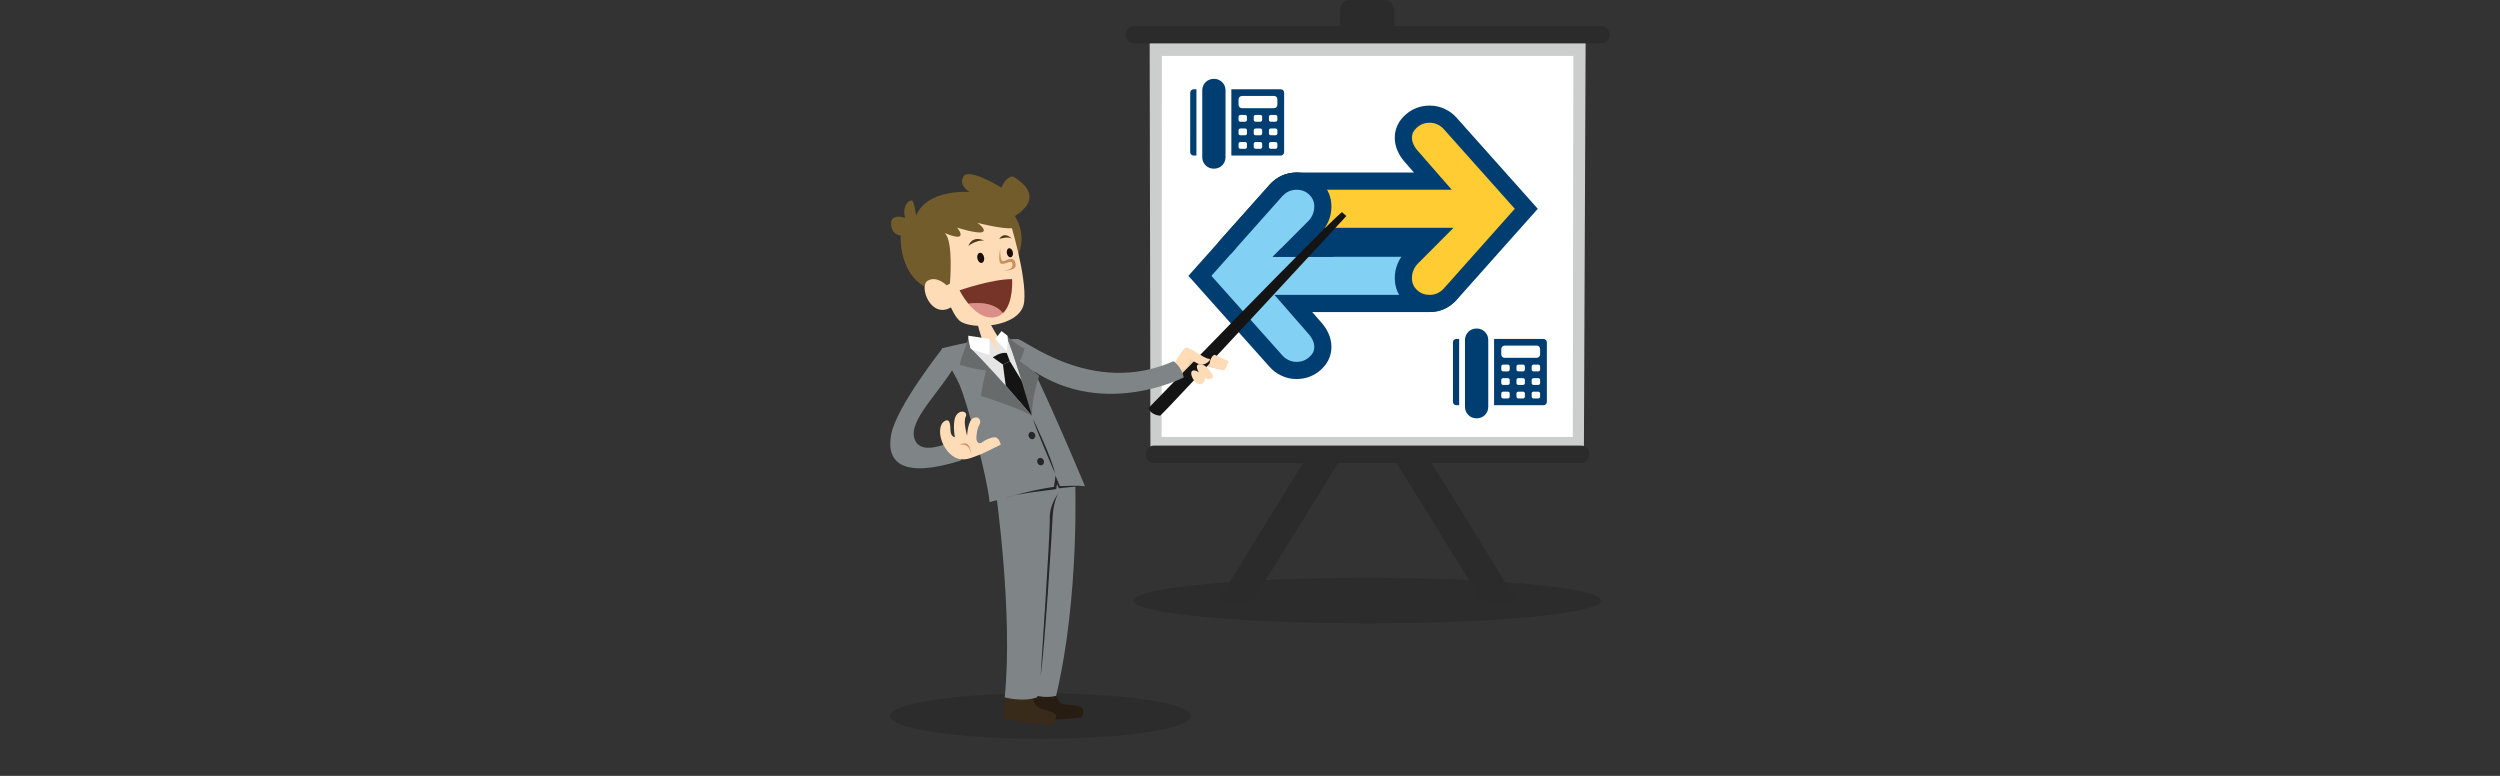 <?xml version="1.0" encoding="utf-8"?>
<!-- Generator: Adobe Illustrator 22.1.0, SVG Export Plug-In . SVG Version: 6.00 Build 0)  -->
<svg version="1.1" id="Ebene_1" xmlns="http://www.w3.org/2000/svg" xmlns:xlink="http://www.w3.org/1999/xlink" x="0px" y="0px"
	 width="1160px" height="360px" viewBox="0 0 1160 360" enable-background="new 0 0 1160 360" xml:space="preserve">
<rect x="0" y="0" width="1160" height="360" fill="#333333" stroke="none"/>
<rect x="-1391.625" y="-204.97" fill="none" width="1583.25" height="566.637"/>
<radialGradient id="SVGID_1_" cx="375.182" cy="989.303" r="617.005" gradientTransform="matrix(0.994 -0.109 0.109 0.994 -1080.317 -459.197)" gradientUnits="userSpaceOnUse">
	<stop  offset="0" style="stop-color:#D3E4F3;stop-opacity:0.3"/>
	<stop  offset="0.053" style="stop-color:#D7E7F4;stop-opacity:0.284"/>
	<stop  offset="0.388" style="stop-color:#EDF4FA;stop-opacity:0.184"/>
	<stop  offset="0.709" style="stop-color:#FAFCFE;stop-opacity:0.087"/>
	<stop  offset="1" style="stop-color:#FFFFFF;stop-opacity:0"/>
</radialGradient>
<polygon opacity="0.7" fill="url(#SVGID_1_)" points="-600.073,477.944 -600.301,478.001 -758.219,-51.219 -865.369,-39.482 
	-600.511,478.093 -600.695,478.233 -991.767,-25.64 -1156.913,-7.553 -600.853,478.412 -600.98,478.617 -1364.202,42.3 
	-1342.789,237.834 -601.058,478.845 -601.126,479.09 -1324.633,403.598 -1307.862,556.738 -601.097,479.339 -601.043,479.581 
	-1291.089,709.891 -1272.932,875.652 -600.952,479.809 -600.822,480.017 -1251.518,1071.184 -1247.678,1106.234 -1044.998,1084.035 
	-600.659,480.194 -600.466,480.329 -877.35,1065.672 -749.035,1051.62 -600.251,480.422 -600.031,480.471 -640.257,1039.707 
	-539.754,1028.699 -599.798,480.471 -599.578,480.424 -439.26,1017.692 -330.478,1005.779 -599.365,480.326 -599.18,480.188 
	-202.163,991.728 -34.514,973.364 -599.016,480.013 -598.9,479.807 163.979,915.917 142.574,720.475 -598.815,479.573 
	-598.773,479.333 124.425,554.789 107.658,401.707 -598.773,479.083 -598.827,478.84 90.896,248.638 72.75,82.951 -598.916,478.608 
	-599.053,478.408 51.343,-112.493 48.376,-139.56 -161.529,-116.568 -599.214,478.232 -599.411,478.097 -326.671,-98.484 
	-453.067,-84.64 -599.622,477.999 -599.848,477.95 -560.223,-72.903 -659.219,-62.062 "/>
<rect x="-1391.625" y="-206.637" fill="none" width="1583.25" height="566.637"/>
<g>
	<g>
		<path opacity="0.3" fill="#1D1D1B" d="M742.89,278.684c0,5.843-48.557,10.581-108.457,10.581
			c-59.9,0-108.457-4.738-108.457-10.581c0-5.845,48.558-10.581,108.457-10.581C694.333,268.103,742.89,272.839,742.89,278.684z"/>
		<g>
			<g>
				<polygon fill="#CCCECE" points="734.925,209.443 533.8,209.443 533.444,18.349 735.731,18.349 				"/>
				<polygon fill="#FFFFFF" points="729.768,202.732 538.983,202.732 539.128,25.955 730.044,25.955 				"/>
			</g>
			<g>
				<path fill="#2B2B2B" d="M746.919,16.111c0,2.225-1.806,4.027-4.029,4.027H526.284c-2.225,0-4.027-1.802-4.027-4.027l0,0
					c0-2.227,1.802-4.029,4.027-4.029H742.89C745.113,12.082,746.919,13.884,746.919,16.111L746.919,16.111z"/>
				<path fill="#2B2B2B" d="M646.895,4.473c0-2.471-2.003-4.473-4.475-4.473h-16.111c-2.473,0-4.478,2.002-4.478,4.473v7.162
					c0,2.471,2.004,4.475,4.478,4.475h16.111c2.472,0,4.475-2.005,4.475-4.475V4.473z"/>
			</g>
			<g>
				<path fill="#2B2B2B" d="M703.913,279.259c0,0-39.34-64.445-39.789-64.445c-0.446,0-16.111,0-16.111,0l39.844,64.445
					C687.858,279.259,699.368,279.259,703.913,279.259z"/>
				<path fill="#2B2B2B" d="M564.952,279.259c0,0,39.426-64.445,39.874-64.445c0.446,0,16.112,0,16.112,0l-39.93,64.445
					C581.008,279.259,570.253,279.147,564.952,279.259z"/>
				<path fill="#2B2B2B" d="M737.521,210.787c0,2.225-1.653,4.028-3.692,4.028H535.344c-2.039,0-3.69-1.803-3.69-4.028l0,0
					c0-2.224,1.652-4.027,3.69-4.027h198.484C735.868,206.759,737.521,208.563,737.521,210.787L737.521,210.787z"/>
			</g>
		</g>
	</g>
	<g>
		<g>
			<path fill="#83D0F5" d="M556.759,127.993l11.409-12.812l23.844-26.774c1.278-1.396,2.726-2.487,4.355-3.236
				c1.64-0.736,3.364-1.102,5.178-1.102c3.447,0,6.354,1.102,8.711,3.396c2.362,2.265,3.545,5.065,3.545,8.384
				c0,1.806-0.339,3.549-1.044,5.202c-0.7,1.698-1.732,3.182-3.043,4.491l-9.601,9.632h63.035c3.598,0,6.633,1.209,9.109,3.653
				c2.444,2.465,3.694,5.523,3.694,9.166c0,3.622-1.25,6.62-3.694,9.093c-2.476,2.47-5.511,3.729-9.109,3.729h-63.035l9.601,11.003
				c1.364,1.454,2.377,2.962,3.07,4.523c0.693,1.541,1.018,3.122,1.018,4.657c0,2.931-1.209,5.506-3.633,7.657
				c-2.43,2.162-5.309,3.236-8.624,3.236c-1.846,0-3.607-0.382-5.261-1.179c-1.66-0.773-3.091-1.809-4.272-3.188L556.759,127.993z"
				/>
			<path fill="#003E71" d="M601.545,175.873c-2.469,0-4.821-0.53-6.99-1.576c-2.18-1.018-4.068-2.434-5.567-4.186l-37.562-42.117
				l37.615-42.236c1.69-1.846,3.585-3.249,5.663-4.205c2.177-0.976,4.467-1.465,6.842-1.465c4.54,0,8.403,1.522,11.487,4.525
				c3.146,3.011,4.75,6.801,4.75,11.237c0,2.364-0.457,4.64-1.362,6.764c-0.865,2.091-2.18,4.041-3.894,5.75l-2.822,2.829h53.443
				c4.672,0,8.678,1.616,11.907,4.8c3.249,3.279,4.881,7.307,4.881,12.002c0,4.639-1.631,8.639-4.85,11.891
				c-3.27,3.266-7.281,4.911-11.938,4.911h-54.276l3.797,4.353c1.619,1.737,2.884,3.614,3.755,5.58
				c0.9,2.002,1.358,4.117,1.358,6.27c0,4.07-1.718,7.747-4.969,10.635C609.654,174.444,605.861,175.873,601.545,175.873z
				 M562.093,127.992l32.892,36.88c0.822,0.961,1.781,1.669,2.982,2.231c1.139,0.549,2.297,0.805,3.578,0.805
				c2.337,0,4.29-0.727,5.979-2.228c1.569-1.393,2.298-2.88,2.298-4.682c0-1.019-0.224-2.036-0.669-3.025
				c-0.525-1.183-1.31-2.331-2.341-3.429l-0.098-0.107l-15.358-17.604h71.793c2.542,0,4.541-0.816,6.296-2.566
				c1.718-1.737,2.527-3.738,2.527-6.274c0-2.555-0.831-4.637-2.541-6.364c-1.701-1.678-3.708-2.473-6.282-2.473h-72.626
				l16.372-16.424c0.989-0.985,1.7-2.028,2.183-3.2c0.5-1.174,0.744-2.397,0.744-3.683c0-2.242-0.737-3.992-2.32-5.509
				c-1.611-1.569-3.496-2.289-5.956-2.289c-1.257,0-2.418,0.246-3.548,0.753c-1.092,0.502-2.099,1.256-3.046,2.29L562.093,127.992z"
				/>
		</g>
		<g>
			<path fill="#FFCC33" d="M708.2,96.872l-35.253,39.587c-1.279,1.396-2.723,2.486-4.353,3.235c-1.64,0.735-3.365,1.102-5.179,1.102
				c-3.448,0-6.354-1.102-8.71-3.398c-2.364-2.263-3.547-5.065-3.547-8.383c0-1.803,0.339-3.548,1.045-5.2
				c0.7-1.698,1.731-3.185,3.042-4.493l9.601-9.633h-63.033c-3.601,0-6.632-1.208-9.109-3.651c-2.444-2.467-3.696-5.522-3.696-9.166
				c0-3.625,1.253-6.622,3.696-9.093c2.477-2.471,5.509-3.73,9.109-3.73h63.033l-9.601-11.003c-1.362-1.452-2.377-2.961-3.071-4.523
				c-0.69-1.541-1.016-3.121-1.016-4.657c0-2.93,1.209-5.504,3.633-7.656c2.431-2.161,5.309-3.236,8.624-3.236
				c1.845,0,3.608,0.382,5.263,1.179c1.658,0.776,3.09,1.811,4.27,3.189L708.2,96.872z"/>
			<path fill="#003E71" d="M663.414,144.777c-4.539,0-8.403-1.524-11.489-4.526c-3.143-3.012-4.75-6.798-4.75-11.236
				c0-2.364,0.459-4.639,1.364-6.761c0.864-2.095,2.179-4.042,3.894-5.753l2.822-2.829h-53.443c-4.671,0-8.677-1.613-11.907-4.799
				c-3.248-3.278-4.881-7.306-4.881-12c0-4.64,1.629-8.641,4.848-11.893c3.271-3.266,7.283-4.91,11.939-4.91h54.276l-3.798-4.354
				c-1.619-1.735-2.883-3.613-3.754-5.578c-0.9-2.003-1.36-4.118-1.36-6.271c0-4.067,1.72-7.744,4.973-10.633
				c3.16-2.812,6.951-4.24,11.266-4.24c2.469,0,4.821,0.529,6.989,1.574c2.183,1.018,4.068,2.433,5.57,4.186l37.559,42.118
				l-37.615,42.236c-1.688,1.848-3.583,3.249-5.663,4.204C668.081,144.288,665.789,144.777,663.414,144.777z M601.812,88.033
				c-2.541,0-4.544,0.816-6.298,2.565c-1.716,1.737-2.528,3.738-2.528,6.274c0,2.555,0.834,4.637,2.544,6.365
				c1.701,1.677,3.707,2.473,6.282,2.473h72.626l-16.372,16.423c-0.99,0.984-1.701,2.027-2.183,3.201
				c-0.5,1.171-0.744,2.396-0.744,3.681c0,2.243,0.736,3.993,2.319,5.509c1.613,1.569,3.497,2.29,5.956,2.29
				c1.259,0,2.42-0.246,3.548-0.753c1.093-0.503,2.1-1.257,3.047-2.291l32.857-36.896l-32.892-36.883
				c-0.821-0.958-1.78-1.667-2.982-2.231c-1.14-0.548-2.295-0.806-3.578-0.806c-2.335,0-4.291,0.731-5.977,2.231
				c-1.568,1.392-2.298,2.878-2.298,4.68c0,1.021,0.225,2.038,0.668,3.026c0.526,1.184,1.309,2.332,2.341,3.43l0.097,0.107
				l15.36,17.604H601.812z"/>
		</g>
		<g>
			<path fill="#83D0F5" d="M568.169,115.181l23.844-26.774c1.278-1.396,2.726-2.487,4.355-3.236c1.64-0.736,3.364-1.102,5.178-1.102
				c3.447,0,6.354,1.102,8.711,3.396c2.362,2.265,3.545,5.065,3.545,8.384c0,1.806-0.339,3.549-1.044,5.202
				c-0.7,1.698-1.732,3.182-3.043,4.491l-9.601,9.632h18.432L568.169,115.181z"/>
			<path fill="#003E71" d="M618.546,119.156h-28.023l16.372-16.424c0.989-0.985,1.7-2.028,2.183-3.2
				c0.5-1.174,0.744-2.397,0.744-3.683c0-2.242-0.737-3.992-2.32-5.509c-1.611-1.569-3.496-2.289-5.956-2.289
				c-1.257,0-2.418,0.246-3.548,0.753c-1.092,0.502-2.099,1.256-3.046,2.29l-23.809,26.737l-5.949-5.297l23.846-26.776
				c1.69-1.846,3.585-3.249,5.663-4.205c2.177-0.976,4.467-1.465,6.842-1.465c4.54,0,8.403,1.522,11.487,4.525
				c3.146,3.011,4.75,6.801,4.75,11.237c0,2.364-0.457,4.64-1.362,6.764c-0.865,2.091-2.18,4.041-3.894,5.75l-2.822,2.829h8.841
				V119.156z"/>
		</g>
	</g>
	<g>
		<path fill-rule="evenodd" clip-rule="evenodd" fill="#003E71" d="M581.735,54.169c0-0.461,0.375-0.836,0.837-0.836h2.238
			c0.464,0,0.835,0.375,0.835,0.836v1.467c0,0.464-0.372,0.837-0.835,0.837h-2.238c-0.462,0-0.837-0.373-0.837-0.837V54.169
			L581.735,54.169z M574.682,54.169c0-0.461,0.372-0.836,0.834-0.836h2.239c0.465,0,0.839,0.375,0.839,0.836v1.467
			c0,0.464-0.374,0.837-0.839,0.837h-2.239c-0.463,0-0.834-0.373-0.834-0.837V54.169L574.682,54.169z M588.785,60.452
			c0-0.463,0.374-0.831,0.839-0.831h2.238c0.463,0,0.839,0.368,0.839,0.831v1.466c0,0.463-0.376,0.838-0.839,0.838h-2.238
			c-0.465,0-0.839-0.376-0.839-0.838V60.452L588.785,60.452z M581.735,60.452c0-0.463,0.375-0.831,0.837-0.831h2.238
			c0.464,0,0.835,0.368,0.835,0.831v1.466c0,0.463-0.372,0.838-0.835,0.838h-2.238c-0.462,0-0.837-0.376-0.837-0.838V60.452
			L581.735,60.452z M574.682,60.452c0-0.463,0.372-0.831,0.834-0.831h2.239c0.465,0,0.839,0.368,0.839,0.831v1.466
			c0,0.463-0.374,0.838-0.839,0.838h-2.239c-0.463,0-0.834-0.376-0.834-0.838V60.452L574.682,60.452z M588.785,66.732
			c0-0.461,0.374-0.831,0.839-0.831h2.238c0.463,0,0.839,0.37,0.839,0.831v1.467c0,0.462-0.376,0.839-0.839,0.839h-2.238
			c-0.465,0-0.839-0.377-0.839-0.839V66.732L588.785,66.732z M581.735,66.732c0-0.461,0.375-0.831,0.837-0.831h2.238
			c0.464,0,0.835,0.37,0.835,0.831v1.467c0,0.462-0.372,0.839-0.835,0.839h-2.238c-0.462,0-0.837-0.377-0.837-0.839V66.732
			L581.735,66.732z M574.682,66.732c0-0.461,0.372-0.831,0.834-0.831h2.239c0.465,0,0.839,0.37,0.839,0.831v1.467
			c0,0.462-0.374,0.839-0.839,0.839h-2.239c-0.463,0-0.834-0.377-0.834-0.839V66.732L574.682,66.732z M571.343,41.431l22.929,0.002
			c0.864,0,1.564,0.701,1.564,1.57c0,12.561-0.004,27.604-0.004,27.604c0,0.868-0.696,1.573-1.561,1.573
			c-4.162,0-14.061-0.003-22.929-0.003 M555.144,72.175c-0.845,0-1.318,0-1.318,0c-0.871,0-1.573-0.7-1.573-1.568l0,0l0.007-27.604
			c0-0.869,0.699-1.572,1.565-1.572h1.318 M576.298,44.516c3.973,0,14.882,0,14.882,0c0.863,0,1.521,0.704,1.521,1.573v2.53
			c0,0.87-0.707,1.573-1.571,1.573h-14.878c-0.87,0-1.569-0.703-1.569-1.573v-2.476C574.682,45.274,575.432,44.516,576.298,44.516
			L576.298,44.516z M588.785,54.169c0-0.461,0.374-0.836,0.839-0.836h2.238c0.463,0,0.839,0.375,0.839,0.836v1.467
			c0,0.464-0.376,0.837-0.839,0.837h-2.238c-0.465,0-0.839-0.373-0.839-0.837V54.169L588.785,54.169z M568.644,41.869
			c0-2.91-2.359-5.271-5.271-5.271h-0.256c-2.913,0-5.271,2.361-5.271,5.271v31.117c0,2.91,2.359,5.271,5.271,5.271h0.256
			c2.913,0,5.271-2.361,5.271-5.271V41.869z"/>
	</g>
	<g>
		<path fill-rule="evenodd" clip-rule="evenodd" fill="#003E71" d="M703.643,170.012c0-0.462,0.375-0.836,0.838-0.836h2.238
			c0.463,0,0.834,0.374,0.834,0.836v1.467c0,0.464-0.372,0.837-0.834,0.837h-2.238c-0.463,0-0.838-0.373-0.838-0.837V170.012
			L703.643,170.012z M696.592,170.012c0-0.462,0.372-0.836,0.834-0.836h2.238c0.464,0,0.84,0.374,0.84,0.836v1.467
			c0,0.464-0.376,0.837-0.84,0.837h-2.238c-0.463,0-0.834-0.373-0.834-0.837V170.012L696.592,170.012z M710.695,176.295
			c0-0.463,0.374-0.832,0.839-0.832h2.238c0.463,0,0.839,0.369,0.839,0.832v1.466c0,0.462-0.376,0.838-0.839,0.838h-2.238
			c-0.465,0-0.839-0.376-0.839-0.838V176.295L710.695,176.295z M703.643,176.295c0-0.463,0.375-0.832,0.838-0.832h2.238
			c0.463,0,0.834,0.369,0.834,0.832v1.466c0,0.462-0.372,0.838-0.834,0.838h-2.238c-0.463,0-0.838-0.376-0.838-0.838V176.295
			L703.643,176.295z M696.592,176.295c0-0.463,0.372-0.832,0.834-0.832h2.238c0.464,0,0.84,0.369,0.84,0.832v1.466
			c0,0.462-0.376,0.838-0.84,0.838h-2.238c-0.463,0-0.834-0.376-0.834-0.838V176.295L696.592,176.295z M710.695,182.574
			c0-0.461,0.374-0.831,0.839-0.831h2.238c0.463,0,0.839,0.37,0.839,0.831v1.467c0,0.462-0.376,0.838-0.839,0.838h-2.238
			c-0.465,0-0.839-0.377-0.839-0.838V182.574L710.695,182.574z M703.643,182.574c0-0.461,0.375-0.831,0.838-0.831h2.238
			c0.463,0,0.834,0.37,0.834,0.831v1.467c0,0.462-0.372,0.838-0.834,0.838h-2.238c-0.463,0-0.838-0.377-0.838-0.838V182.574
			L703.643,182.574z M696.592,182.574c0-0.461,0.372-0.831,0.834-0.831h2.238c0.464,0,0.84,0.37,0.84,0.831v1.467
			c0,0.462-0.376,0.838-0.84,0.838h-2.238c-0.463,0-0.834-0.377-0.834-0.838V182.574L696.592,182.574z M693.253,157.273
			l22.929,0.003c0.864,0,1.563,0.701,1.563,1.57c0,12.56-0.002,27.604-0.002,27.604c0,0.867-0.696,1.572-1.561,1.572
			c-4.163,0-14.061-0.001-22.929-0.003 M677.054,188.017c-0.847,0-1.321,0-1.321,0c-0.868,0-1.57-0.7-1.57-1.567l0,0l0.006-27.604
			c0-0.87,0.699-1.573,1.564-1.573h1.321 M698.206,160.359c3.975,0,14.883,0,14.883,0c0.864,0,1.521,0.705,1.521,1.572v2.532
			c0,0.869-0.707,1.571-1.573,1.571h-14.876c-0.871,0-1.57-0.702-1.57-1.571v-2.477C696.592,161.118,697.34,160.359,698.206,160.359
			L698.206,160.359z M710.695,170.012c0-0.462,0.374-0.836,0.839-0.836h2.238c0.463,0,0.839,0.374,0.839,0.836v1.467
			c0,0.464-0.376,0.837-0.839,0.837h-2.238c-0.465,0-0.839-0.373-0.839-0.837V170.012L710.695,170.012z M690.553,157.711
			c0-2.91-2.359-5.271-5.271-5.271h-0.257c-2.913,0-5.273,2.361-5.273,5.271v31.117c0,2.91,2.36,5.272,5.273,5.272h0.257
			c2.913,0,5.271-2.362,5.271-5.272V157.711z"/>
	</g>
	<g>
		<path opacity="0.3" fill="#1D1D1B" d="M552.733,332.232c0,5.843-31.261,10.581-69.824,10.581
			c-38.565,0-69.827-4.738-69.827-10.581c0-5.844,31.262-10.582,69.827-10.582C521.472,321.65,552.733,326.388,552.733,332.232z"/>
		<g>
			<g>
				<g>
					<path fill="#F2CEAD" d="M566.701,171.677c0,0-5.633-1.711-7.272-1.663c-1.642,0.051-5.262,6.321-6.696,5.927
						c-1.436-0.393-6.2-1.287-6.613-4.085c-0.417-2.796,5.738-7.719,5.738-7.719S564.649,169.372,566.701,171.677z"/>
					<path fill="#141414" d="M532.95,189.303c0,0,83.465-86.245,89.732-90.894c0,0,1.117,0.947,2.012,1.842
						c0,0-80.11,86.821-86.374,92.641C538.32,192.891,533.845,192.651,532.95,189.303z"/>
					<path fill="#FFDCB8" d="M570.021,167.606c0,0-5.222-2.464-6.266-2.912c-1.044-0.447-2.913,3.134-2.351,4.478
						c0.563,1.342,5.486,2.684,6.379,2.684C568.677,171.856,570.021,167.606,570.021,167.606z"/>
					<path fill="#FFDCB8" d="M559.43,170.014c0,0,4.027,3.558,3.28,5.086c-0.744,1.53-4.866,1.236-6.861-3.097
						C553.853,167.672,558.334,168.956,559.43,170.014z"/>
					<path fill="#FFDCB8" d="M553.909,171.856c1.645-0.102,5.256,2.802,5.164,4.085c-0.091,1.286-1.549,3.374-3.729,1.882
						C553.162,176.332,551.522,172.003,553.909,171.856z"/>
					<path fill="#FFDCB8" d="M545.129,168.071c0,0,3.559-6.089,5.049-6.746c1.492-0.657,8.504,5.072,10.592,5.116
						c2.089,0.043-1.492,3.175-3.579,2.73c-2.089-0.449-5.222-2.73-5.222-2.73s0.484,4.37-3.86,5.414
						C543.765,172.9,545.129,168.071,545.129,168.071z"/>
				</g>
				<path fill="#7F8586" d="M472.083,157.311c2.317-0.658,34.537,27.077,72.426,10.295c0,0,3.581,2.235,4.776,7.494
					c0,0-39.639,20.62-73.838-5.928C475.447,169.172,464.999,159.325,472.083,157.311z"/>
			</g>
			<g>
				<path fill="#725C2B" d="M469.665,98.46c0,0,8.611,10.294,1.6,21.929C464.253,132.027,462.101,96.894,469.665,98.46z"/>
				<path fill="#FFDCB8" d="M468.291,101.675c0,0,8.269,26.323,6.926,38.405c-1.343,12.085-24.822,13.202-29.976,8.729
					c-5.156-4.477-8.735-21.259-8.735-21.259s-4.251-21.48,2.238-26.853C445.232,95.327,463.603,91.686,468.291,101.675z"/>
				<path fill="#725C2B" d="M438.295,132.921l2.464-1.342c0,0,1.789-19.916-2.464-23.497c0,0,5.371,2.462,6.937,1.567
					c1.567-0.895-1.119-4.027-1.119-4.027s9.847,3.132,11.861,2.013c2.012-1.119-2.463-4.253-2.463-4.253s16.408,4.253,17.753,1.791
					c1.342-2.46-2.974-3.498-2.974-3.498s19.905-8.809,1.78-19.774c0,0-3.133-0.448-5.37,5.146c0,0-15.217-9.414-17.677-5.154
					c-2.462,4.257,2.908,7.169,2.908,7.169s-19.691-1.568-24.839,10.964c0,0-0.895-6.266-1.79-6.938
					c-0.895-0.669-4.923,1.79-3.358,8.056c0,0-6.489-2.461-6.489,2.686c0,5.146,4.478,5.485,4.478,5.485
					s-1.344,19.799,14.767,25.395L438.295,132.921z"/>
				<path fill="#FFDCB8" d="M439.237,132.408c0,0-4.521-4.633-8.773-2.172c-4.251,2.46,1.33,17.875,10.786,12.385
					C445.24,140.305,439.237,132.408,439.237,132.408z"/>
				<path fill="#CB8F5E" d="M464.105,115.168c0,0-1.044,5.371,0,6.861c1.042,1.492,5.155-1.641,5.56,0
					c0.406,1.642-0.04,2.985-3.77,3.581c0,0,5.363-0.118,5.37-2.307c0.011-3.511-2.118-3.793-5.072-2.317
					C464.105,122.03,464.105,118.151,464.105,115.168z"/>
				<path fill="#190F08" d="M456.613,119.328c0.261,1.292-0.225,2.48-1.085,2.654c-0.861,0.175-1.77-0.732-2.032-2.023
					c-0.264-1.293,0.225-2.482,1.084-2.655C455.441,117.13,456.353,118.036,456.613,119.328z"/>
				<path fill="#190F08" d="M469.972,117.002c0.233,1.153-0.201,2.215-0.97,2.37c-0.768,0.155-1.581-0.655-1.815-1.808
					c-0.234-1.155,0.201-2.216,0.969-2.371C468.925,115.037,469.739,115.847,469.972,117.002z"/>
				<g>
					<path fill="#DA9089" d="M449.291,140.911c2.869,3.497,7.085,7.041,12.053,6.33c1.645-0.236,2.963-0.938,4.026-1.927
						C461.272,140.127,453.462,140.348,449.291,140.911z"/>
					<path fill="#753427" d="M469.625,129.515c-9.4-0.05-24.384,5.196-24.384,5.196s1.492,3.083,4.051,6.2
						c4.171-0.564,11.981-0.784,16.079,4.404C470.378,140.655,469.625,129.515,469.625,129.515z"/>
				</g>
				<path fill="#493918" d="M449.291,114.124c0,0,3.627-2.909,7.393-2.461C456.684,111.663,451.558,108.754,449.291,114.124z"/>
				<path fill="#493918" d="M463.639,110.876c0,0,4.405-1.486,6.023,0C469.662,110.876,466.16,106.958,463.639,110.876z"/>
			</g>
			<g>
				<path fill="#281D12" d="M489.546,321.65c0,0,1.413,4.318,3.477,5.006c2.065,0.688,7.034,0.22,8.846,1.657
					c1.813,1.438,0,4.532,0,4.532s-18.64,2.407-22.853,0c0,0-1.63-7.604,0-11.194C480.647,318.061,489.546,321.65,489.546,321.65z"
					/>
				<path fill="#382B19" d="M479.016,322.873c0,0,0.169,4.418,3.608,5.792c1.976,0.791,5.559,1.51,6.922,2.589
					c1.011,0.801,0.129,1.743,0,3.353c-0.302,3.781-19.365-0.044-23.929-1.762c0,0,0.249-7.224,1.107-9.972
					C467.583,320.125,479.016,322.873,479.016,322.873z"/>
				<path fill="#7F8586" d="M462.019,227.797c0,0,8.164,57.284,4.163,95.77c0,0,8.349,2.356,15.138-0.031
					c0,0,7.398-79.925,7.398-87.086c0-7.16,7.758-14.322,7.758-14.322S465.454,220.338,462.019,227.797z"/>
				<path fill="#7F8586" d="M498.862,222.127c0,0,2.202,54.539-8.837,100.751c0,0-6.529,1.729-11.734-1.228
					c0,0,2.37-50.889,2.37-60.436c0-9.549,2.977-34.753,3.879-36.997C485.447,221.975,493.491,218.846,498.862,222.127z"/>
				<path fill="#232728" d="M491.35,228.481c0,0-2.586,3.518-2.966,11.848c-0.378,8.329-3.62,60.41-5.556,73.395
					c0,0,4.495-66.682,4.261-72.948C486.854,234.51,490.323,230.046,491.35,228.481z"/>
			</g>
			<g>
				<path fill="#7F8586" d="M450.262,158.617c0,0-10.624,2.276-12.862,2.946c-2.237,0.672,4.49,9.398,7.84,17.007
					c3.349,7.607,12.872,42.739,13.927,54.375c0,0,26.12-6.713,30.596-6.713v-4.698c0,0,1.341,2.237,2.012,4.027
					c0,0,8.952-0.223,11.636,0c0,0-22.683-54.374-31.329-68.249C472.083,157.311,455.875,157.391,450.262,158.617z"/>
				<path fill="#FFDCB8" d="M459.329,149.927c0,0,3.94,7.406,5.371,8.503c1.186,14.676-8.056,1.79-8.056,1.79
					s-2.462-6.937-3.133-10.294C452.841,146.57,459.329,149.927,459.329,149.927z"/>
				<path fill="#E5E5E5" d="M459.167,157.311l4.472,7.384l-1.848-7.384h5.661c0,0,9.128,23.497,10.237,34.236
					c0,0-21.951-25.605-27.427-29.696L459.167,157.311z"/>
				<path fill="#FFFFFF" d="M449.291,155.746l9.876,1.565v7.384c0,0-9.399-2.684-9.876-3.356V155.746z"/>
				<path fill="#141414" d="M460.673,165.816c0,0,3.503-2.607,6.451-2.015l1.456,3.805l-3.211,1.566L460.673,165.816z"/>
				<path fill="#141414" d="M466.653,178.931l-1.283-9.759l3.211-1.566c0,0,6.19,10.291,7.979,12.977l2.237,12.308L466.653,178.931z
					"/>
				<path fill="#676B6B" d="M449.291,157.311c0,0-2.703,7.162-4.051,11.861c0,0,5.634,2.013,12.213,2.684
					c0,0-2.476,10.964-2.201,11.86c0,0,16.384,5.146,23.544,9.176c-4.784-5.593-23.73-26.852-28.534-31.329L449.291,157.311z"/>
				<path fill="#676B6B" d="M466.653,155.448c0,0,4.609,4.324,8.712,6.338c0,0-0.912,3.612-2.162,5.82c0,0,6.265,4.25,8.952,6.823
					c0,0-3.358,9.51-3.358,18.462C478.797,192.891,469.051,158.955,466.653,155.448z"/>
				<path fill="#232728" d="M479.247,194.233c0,0,8.948,18.348,10.294,25.509C489.541,219.742,480.369,198.483,479.247,194.233z"/>
				<path fill="#232728" d="M484.274,213.589c0.369,0.895,0.019,1.887-0.78,2.217c-0.802,0.329-1.749-0.128-2.12-1.024
					c-0.366-0.895-0.016-1.887,0.783-2.217C482.958,212.235,483.907,212.693,484.274,213.589z"/>
				<path fill="#232728" d="M480.248,201.475c0.367,0.897,0.019,1.888-0.782,2.218c-0.8,0.33-1.747-0.13-2.116-1.024
					c-0.369-0.895-0.019-1.888,0.781-2.218C478.93,200.123,479.879,200.582,480.248,201.475z"/>
				<path fill="#FFFFFF" d="M461.791,157.311l5.333,5.595c0,0,0.841-5.595,0.329-7.16l-2.747-2.126L461.791,157.311z"/>
				<path fill="#232728" d="M466.653,231.07c0,0,10.093-3.384,22.401-5.182l0.71-5.181c0,0,1.379,3.325,2.012,4.854
					c0,0,8.59-0.327,10.729-0.052c0,0-10.016,0.836-11.155,1.059l-0.915-2.014c0,0-0.252,1.706-0.336,2.351
					C489.763,227.239,471.96,228.747,466.653,231.07z"/>
			</g>
			<g>
				<path fill="#7F8586" d="M437.4,161.562c0,0-21.63,27.196-23.943,40.302c-2.311,13.104,5.746,20.076,32.116,11.91
					c0,0,7.043-8.606,1.971-11.91c0,0-18.198,11.015-22.675,2.96c-4.475-8.056,8.377-19.729,16.885-32.968
					C441.756,171.856,446.352,159.474,437.4,161.562z"/>
				<g>
					<path fill="#FFDCB8" d="M451.251,212.221c-3.017,1.157-7.454,2.193-11.681-3.009c-4.227-5.201-4.326-12.232-1.198-13.871
						c2.02-1.06,2.557,0.596,2.623,4.026c0.065,3.43,2.066,3.484,2.066,3.484s-1.431-7.637,0.893-10.495
						c2.064-2.536,5.233-1.188,4.12,1.044c-1.113,2.233,0.328,7.523,0.663,8.805c0,0,0.235-7.212,3.002-8.269
						c2.378-0.907,3.197,0.883,3.048,2.076c-0.15,1.195-1.314,1.87-1.701,6.194c-0.387,4.324,2.312,3.578,2.753,2.982
						c0.441-0.599,5.088-2.985,6.567-2.088c1.479,0.894,1.928,3.28,1.928,3.28s-4.475,2.089-6.788,3.283
						C455.234,210.855,453.285,211.44,451.251,212.221z"/>
					<path fill="#CB8F5E" d="M445.136,206.378c0,0,4.798-1.342,5.36,4.326C450.496,210.704,450.702,203.544,445.136,206.378z"/>
				</g>
			</g>
		</g>
	</g>
</g>
</svg>
